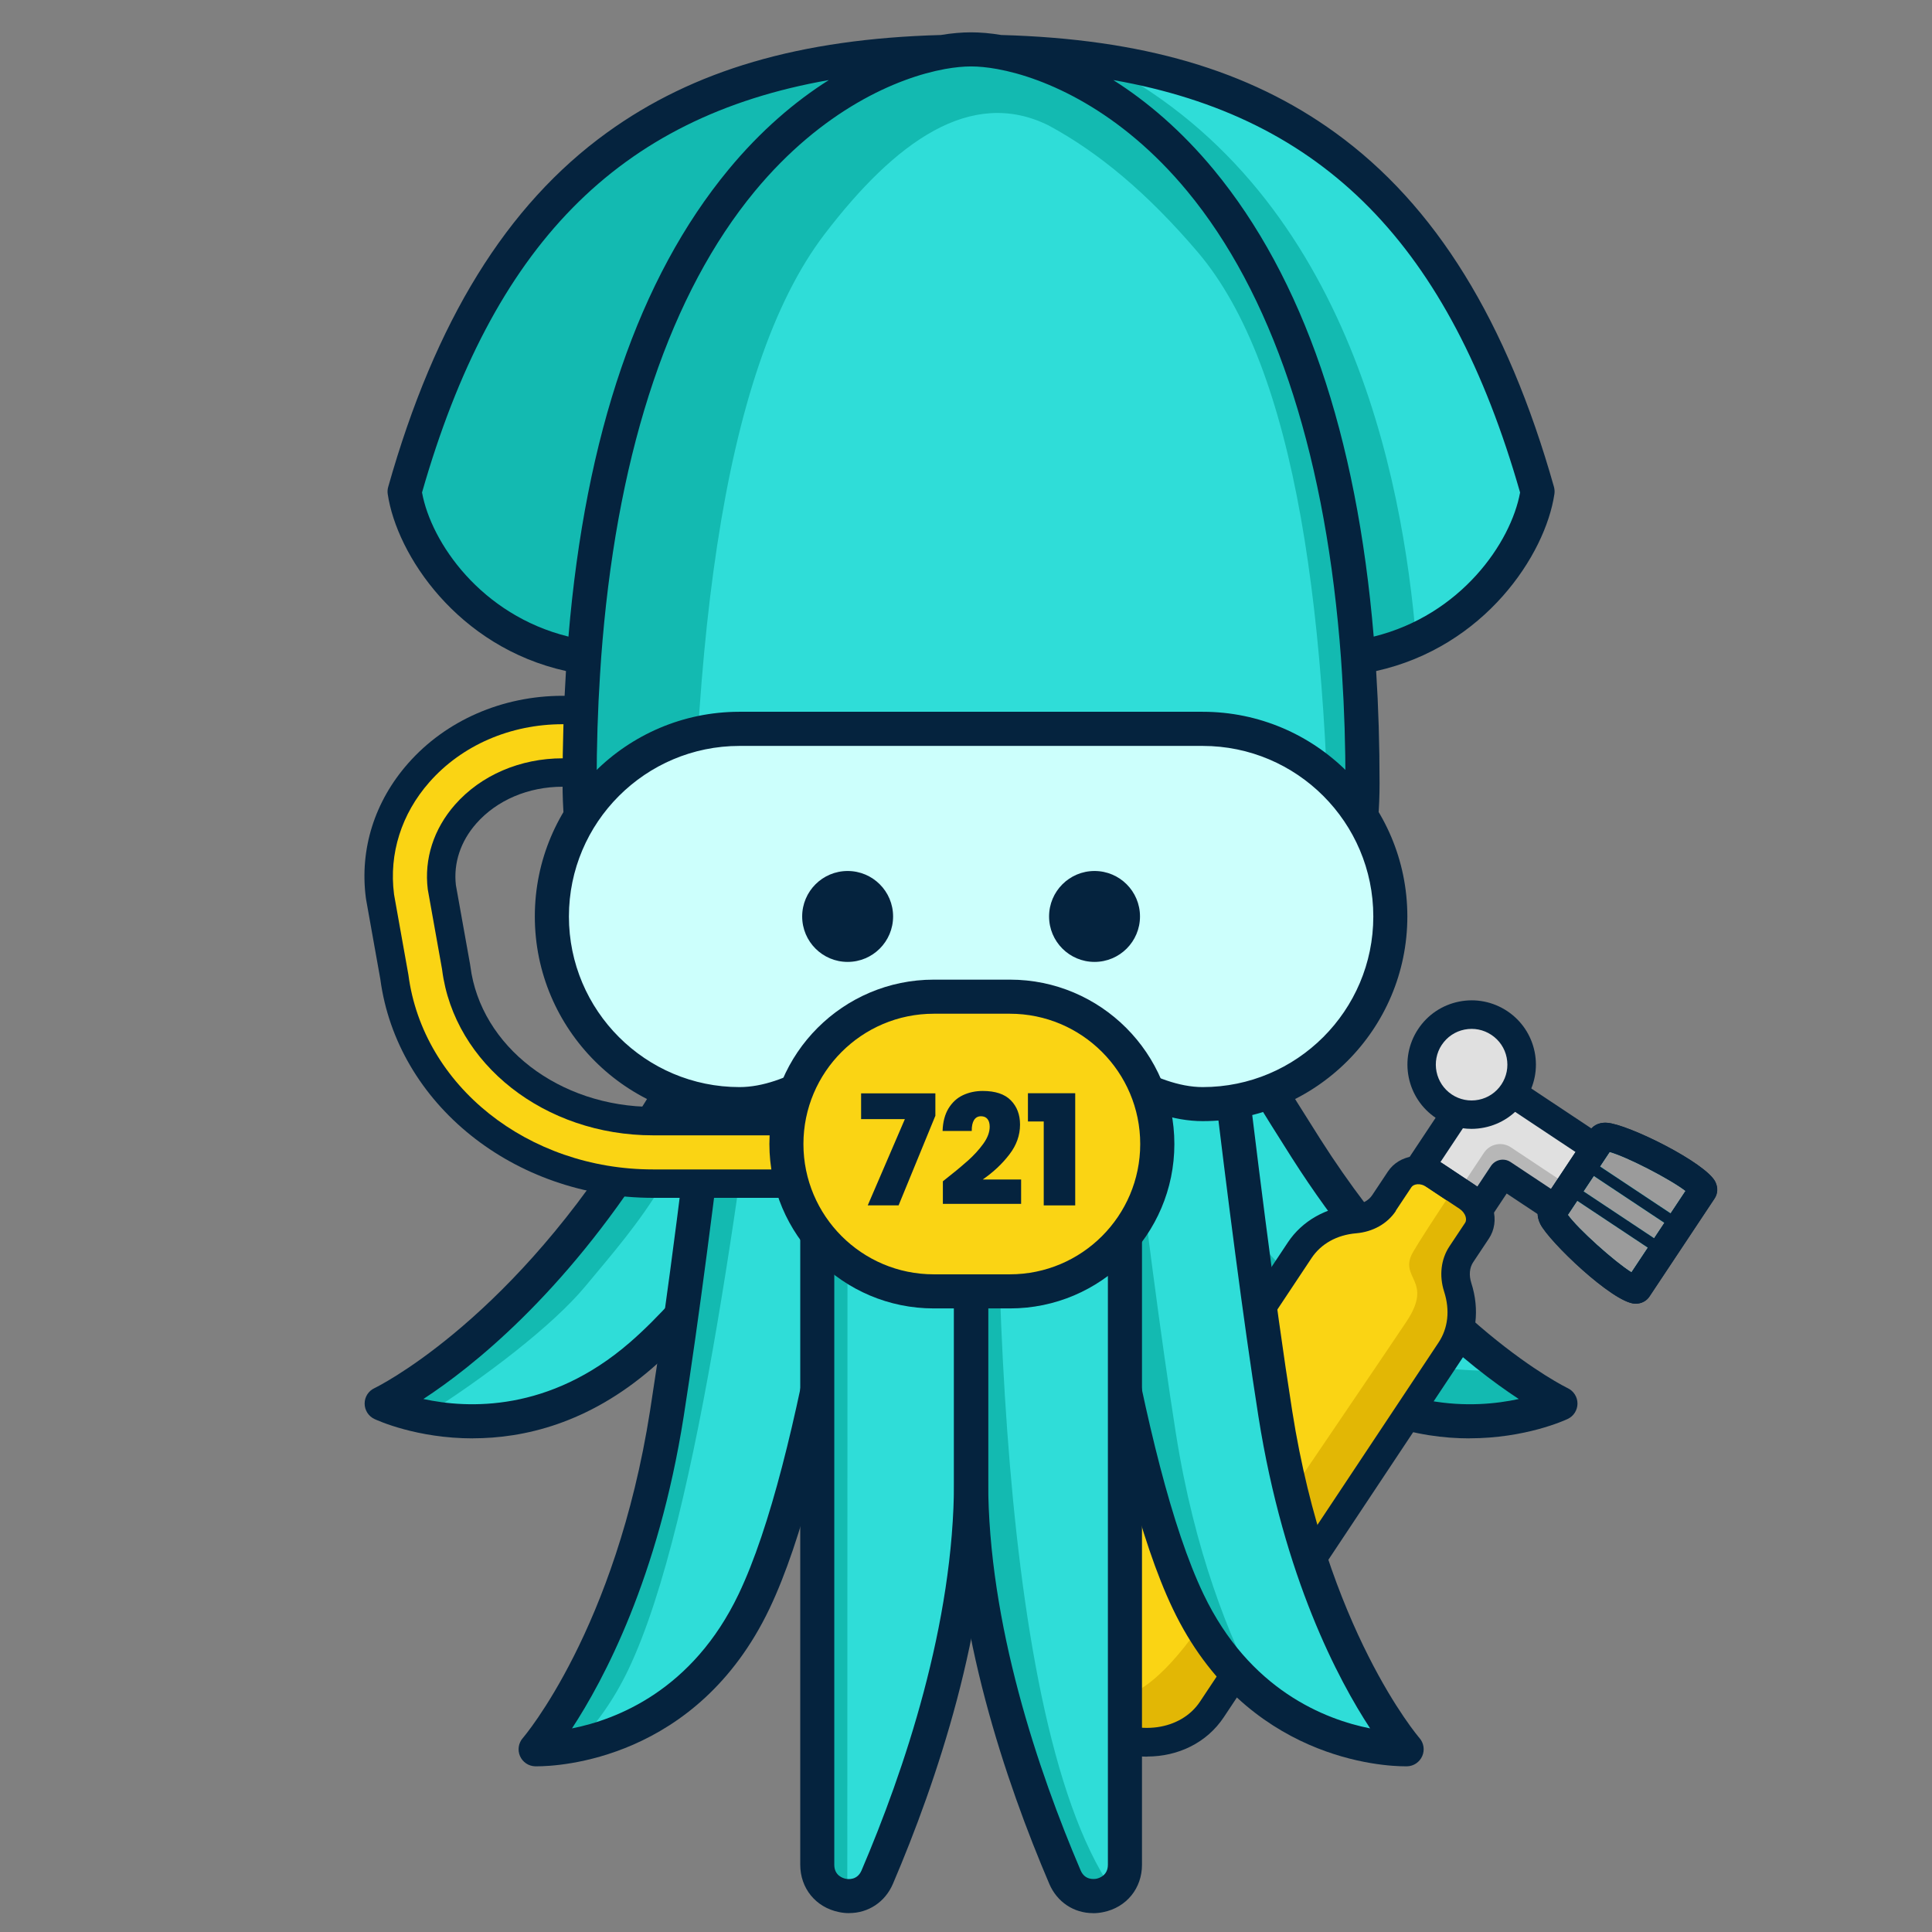 <?xml version="1.0" encoding="UTF-8"?>
<svg id="Layer_1" data-name="Layer 1" xmlns="http://www.w3.org/2000/svg" viewBox="0 0 340 340">
  <rect x="0" y="0" width="340" height="340" fill="#808080" stroke="none"/>
  <path d="M153.27,129.11c20.36,33.36,53.31,90.01,75.73,109.43,22.42,19.41,45.62,8.48,45.62,8.48,0,0-23.05-10.81-44.77-44.9-21.72-34.09-56.27-95.08-56.27-95.08l-20.31,22.08Z" style="fill: #2fddd8; stroke-width: 0px;"/>
  <path d="M229,238.53c22.42,19.41,45.62,8.48,45.62,8.48,0,0-3.55-1.67-9.16-5.74-5.87.09-11.73-.32-17.92-1.47-16.19-3-58.31-61.14-58.31-61.14,0,0-3.39-2.11-8.26-4.29,16.41,26.08,34.22,52.19,48.04,64.16Z" style="fill: #13bab1; stroke-width: 0px;"/>
  <path d="M258.59,253.13c-8.95,0-20.32-2.6-31.56-12.33-20.29-17.58-48.52-64.22-69.14-98.29-2.53-4.18-4.94-8.16-7.19-11.85-.7-1.14-.55-2.61.35-3.59l20.31-22.08c.65-.71,1.59-1.05,2.55-.95.95.11,1.8.67,2.27,1.5.34.61,34.76,61.32,56.19,94.95,20.92,32.83,43.29,43.69,43.52,43.8,1.05.5,1.72,1.55,1.72,2.71,0,1.16-.67,2.22-1.72,2.71-.53.25-7.45,3.41-17.3,3.41ZM157.01,129.47c1.91,3.14,3.92,6.47,6.02,9.93,20.41,33.72,48.36,79.9,67.93,96.86,14.16,12.27,28.48,11.65,36.32,9.94-8.47-5.54-24.51-18.23-39.96-42.48-18.49-29.02-46.57-78.05-54.31-91.64l-16,17.39Z" style="fill: #05233e; stroke-width: 0px;"/>
  <g>
    <path d="M243.56,211.72l2.76-4.15c1.23-1.85,3.97-2.18,6.13-.74l5.78,3.84c2.16,1.44,2.92,4.1,1.69,5.94l-2.76,4.15c-1.1,1.65-1.29,3.76-.63,5.83,1.22,3.79.89,7.8-1.28,11.07l-41.99,63.21c-4.08,6.15-13.15,7.66-20.49,3.11-7.7-4.78-10.47-14.06-6.23-20.46l42.17-63.48c2.17-3.27,5.74-5.12,9.7-5.47,2.16-.19,4.04-1.18,5.13-2.84Z" style="fill: #fad414; stroke-width: 0px;"/>
    <g>
      <polygon points="271.53 195.92 290.47 208.5 283.39 219.16 264.46 206.58 260.67 212.28 250.02 205.2 253.8 199.5 260.88 188.85 271.53 195.92" style="fill: #e0e0e0; stroke-width: 0px;"/>
      <path d="M260.67,212.28l3.79-5.7,18.94,12.58,2.59-3.9-12.3-8.17-7.8-5.18c-1.57-1.05-3.7-.62-4.74.96l-4.49,6.76,4.02,2.67Z" style="fill: #b7b7b7; stroke-width: 0px;"/>
      <path d="M283.39,221.66c-.48,0-.96-.14-1.38-.42l-16.86-11.2-2.4,3.62c-.37.55-.94.94-1.59,1.07-.65.13-1.33,0-1.88-.37l-10.65-7.08c-1.15-.76-1.46-2.32-.7-3.47l10.86-16.35c.76-1.15,2.32-1.46,3.47-.7l29.59,19.66c.55.37.94.94,1.07,1.59.13.65,0,1.33-.37,1.88l-7.08,10.65c-.48.72-1.28,1.12-2.08,1.12ZM264.46,204.08c.49,0,.97.14,1.38.42l16.86,11.2,4.31-6.49-25.42-16.89-8.1,12.19,6.49,4.31,2.4-3.62c.37-.55.94-.94,1.59-1.07.16-.03.33-.05.49-.05Z" style="fill: #05233e; stroke-width: 0px;"/>
    </g>
    <g>
      <path d="M273.16,213.44c-1.1,1.65,13.94,15,15.03,13.35l11.46-17.25c1.1-1.65-16.65-10.91-17.75-9.26l-8.74,13.16Z" style="fill: #2fddd8; stroke-width: 0px;"/>
      <path d="M287.86,229.42c-.07,0-.13,0-.2,0-3.9-.25-15.05-10.91-16.6-14.04-.77-1.55-.41-2.67.03-3.33l8.74-13.16c.36-.53,1.23-1.41,2.97-1.3,3.67.23,17.39,7.01,19.08,10.4.49.98.44,2.07-.13,2.93l-11.46,17.25c-.53.8-1.42,1.26-2.41,1.26ZM275.92,213.8c1.79,2.48,8.18,8.23,11.18,10.1l9.52-14.32c-2.75-2.11-10.35-6.03-13.34-6.85l-7.35,11.07ZM273.16,213.44h0,0Z" style="fill: #05233e; stroke-width: 0px;"/>
    </g>
    <g>
      <circle cx="258.98" cy="187.36" r="8.8" style="fill: #e0e0e0; stroke-width: 0px;"/>
      <path d="M258.96,198.66c-2.2,0-4.36-.65-6.23-1.89-5.19-3.45-6.61-10.48-3.16-15.67h0c1.67-2.52,4.22-4.23,7.18-4.83s5.97,0,8.49,1.66c2.51,1.67,4.23,4.22,4.83,7.18.6,2.96,0,5.97-1.67,8.49-1.67,2.51-4.22,4.23-7.18,4.83-.75.15-1.51.23-2.26.23ZM253.73,183.87c-1.92,2.9-1.13,6.81,1.76,8.74,1.4.93,3.09,1.26,4.73.93,1.65-.33,3.07-1.29,4-2.69.93-1.4,1.26-3.08.93-4.73-.33-1.65-1.29-3.07-2.69-4-1.4-.93-3.08-1.26-4.73-.93-1.65.33-3.07,1.29-4,2.69h0Z" style="fill: #05233e; stroke-width: 0px;"/>
    </g>
    <path d="M277.57,211.32l-1.65,2.48c1.79,2.48,8.18,8.23,11.18,10.1l2.88-4.34-12.42-8.25Z" style="fill: #9b9b9b; stroke-width: 0px;"/>
    <rect x="284.16" y="204.97" width="3.25" height="14.9" transform="translate(-49.29 332.92) rotate(-56.4)" style="fill: #9b9b9b; stroke-width: 0px;"/>
    <path d="M294,213.53l2.62-3.95c-2.75-2.11-10.35-6.03-13.34-6.85l-1.69,2.55,12.42,8.25Z" style="fill: #9b9b9b; stroke-width: 0px;"/>
    <path d="M301.87,207.99c-1.68-3.39-15.41-10.17-19.08-10.4-1.73-.11-2.61.77-2.97,1.3l-8.74,13.16c-.44.66-.8,1.77-.03,3.33,1.55,3.13,12.7,13.79,16.6,14.04.07,0,.14,0,.2,0,.99,0,1.88-.46,2.41-1.26l11.46-17.25c.57-.86.62-1.95.13-2.93ZM275.92,213.8l1.65-2.48,12.42,8.25-2.88,4.34c-3-1.88-9.39-7.62-11.18-10.1ZM296.62,209.58l-2.62,3.95-12.42-8.25,1.69-2.55c2.99.82,10.6,4.74,13.34,6.85ZM280.48,206.95l12.42,8.25-1.8,2.71-12.42-8.25,1.8-2.71Z" style="fill: #05233e; stroke-width: 0px;"/>
    <path d="M213.27,300.85l41.99-63.21c2.17-3.27,2.5-7.28,1.28-11.07-.66-2.07-.47-4.18.63-5.83l2.76-4.15c1.23-1.85.47-4.51-1.69-5.94l-2.33-1.55c-3.54,5.34-6.24,9.5-7.24,11.24-2.67,4.67,3.72,4.89-1.14,12.22-2.6,3.92-19.96,29.49-35.58,52.49-13.64,20.07-19.32,12.18-19.32,12.18l1.13,7.26c7.15,3.86,15.62,2.23,19.53-3.65Z" style="fill: #e2b705; stroke-width: 0px;"/>
    <path d="M201.9,309.14c-3.48,0-7.11-.99-10.43-3.06-4.65-2.89-7.93-7.39-9.02-12.37-.9-4.15-.18-8.27,2.03-11.6l42.17-63.48c2.5-3.76,6.71-6.15,11.57-6.58,1.45-.13,2.61-.74,3.27-1.73h0l2.76-4.15c1.99-2.99,6.29-3.64,9.6-1.44l5.78,3.84c1.54,1.02,2.65,2.52,3.14,4.21.52,1.81.24,3.7-.75,5.19l-2.76,4.15c-.66.99-.77,2.3-.33,3.68,1.49,4.64.92,9.46-1.58,13.21l-41.99,63.2c-3,4.51-8.05,6.91-13.46,6.91ZM245.65,213.1c-1.49,2.25-4.04,3.69-7,3.94-3.38.29-6.16,1.84-7.84,4.36l-42.17,63.48c-1.46,2.19-1.92,4.95-1.31,7.77.8,3.66,3.26,7,6.77,9.18,6.05,3.76,13.72,2.7,17.08-2.37l41.99-63.21c1.67-2.52,2.02-5.68.98-8.92-.91-2.82-.57-5.73.92-7.98l2.76-4.15c.23-.35.18-.77.1-1.06-.15-.54-.55-1.06-1.09-1.42l-5.78-3.84c-1.08-.72-2.27-.55-2.67.04l-2.76,4.15Z" style="fill: #05233e; stroke-width: 0px;"/>
  </g>
  <path d="M188.52,129.11c-20.36,33.36-53.31,90.01-75.73,109.43-22.42,19.41-45.62,8.48-45.62,8.48,0,0,23.05-10.81,44.77-44.9,21.72-34.09,56.27-95.08,56.27-95.08l20.31,22.08Z" style="fill: #2fddd8; stroke-width: 0px;"/>
  <path d="M130.02,172.66c-6.33,10.58-12.61,20.87-18.08,29.45-21.72,34.09-44.77,44.9-44.77,44.9,0,0,2.78,1.31,7.34,2.22,10.79-6.78,22.73-15.95,28.41-22.76,10-12,18.18-20.83,25.96-47.91.62-2.15.97-4.09,1.14-5.89Z" style="fill: #13bab1; stroke-width: 0px;"/>
  <path d="M83.2,253.13c-9.86,0-16.77-3.16-17.31-3.41-1.05-.5-1.72-1.55-1.72-2.72,0-1.16.67-2.22,1.73-2.71.22-.1,22.59-10.96,43.51-43.8,21.43-33.63,55.84-94.34,56.19-94.95.47-.83,1.32-1.39,2.27-1.5.95-.11,1.9.24,2.55.95l20.31,22.08c.91.98,1.05,2.45.35,3.59-2.25,3.69-4.66,7.67-7.19,11.85-20.61,34.06-48.84,80.71-69.13,98.28-11.24,9.73-22.61,12.33-31.55,12.33ZM74.51,246.2c7.84,1.71,22.15,2.33,36.32-9.94,19.58-16.95,47.52-63.13,67.93-96.85,2.1-3.47,4.12-6.8,6.03-9.94l-16-17.39c-7.74,13.59-35.82,62.62-54.31,91.64-15.45,24.26-31.49,36.94-39.97,42.48Z" style="fill: #05233e; stroke-width: 0px;"/>
  <path d="M158.37,151.27c-5.33,38.72-12.89,103.82-25.68,130.57-12.79,26.76-38.43,26-38.43,26,0,0,16.81-19.12,23.09-59.05,6.28-39.93,13.58-109.65,13.58-109.65l27.44,12.12Z" style="fill: #2fddd8; stroke-width: 0px;"/>
  <path d="M128.67,159.92c-2.65,23.75-7.2,62.71-11.32,88.87-6.28,39.93-23.09,59.05-23.09,59.05,0,0,2.87.08,7.17-.81,3.36-3.41,6.52-7.72,9.14-13.19,12.79-26.76,20.36-91.85,25.68-130.57l-7.58-3.35Z" style="fill: #13bab1; stroke-width: 0px;"/>
  <path d="M94.54,310.84c-.19,0-.31,0-.37,0-1.16-.03-2.2-.74-2.66-1.8-.46-1.07-.27-2.3.5-3.18.16-.18,16.33-19.08,22.38-57.54,6.2-39.4,13.48-108.8,13.56-109.49.1-.95.65-1.8,1.48-2.28.83-.48,1.84-.54,2.72-.15l27.44,12.12c1.22.54,1.94,1.83,1.76,3.15-.59,4.28-1.21,8.89-1.85,13.73-5.28,39.46-12.52,93.51-24.1,117.73-12.79,26.75-37.4,27.71-40.85,27.71ZM133.48,143.55c-1.67,15.55-7.81,71.72-13.16,105.71-4.47,28.41-14.11,46.45-19.66,54.91,7.87-1.56,21.24-6.72,29.32-23.62,11.17-23.37,18.33-76.87,23.56-115.94.54-4.02,1.05-7.87,1.55-11.51l-21.61-9.55Z" style="fill: #05233e; stroke-width: 0px;"/>
  <path d="M183.42,151.27c5.33,38.72,12.89,103.82,25.68,130.57s38.43,26,38.43,26c0,0-16.81-19.12-23.09-59.05-6.28-39.93-13.58-109.65-13.58-109.65l-27.44,12.12Z" style="fill: #2fddd8; stroke-width: 0px;"/>
  <path d="M206.93,252.22c-5.37-34.13-11.48-90.03-13.14-105.54l-10.37,4.58c5.33,38.72,12.89,103.82,25.68,130.57,3.46,7.23,7.85,12.44,12.43,16.21-5.14-9.74-11.31-24.93-14.6-45.83Z" style="fill: #13bab1; stroke-width: 0px;"/>
  <path d="M247.25,310.84c-3.45,0-28.07-.96-40.85-27.71-11.58-24.22-18.81-78.27-24.1-117.74-.65-4.84-1.26-9.44-1.85-13.72-.18-1.33.54-2.61,1.76-3.15l27.44-12.12c.88-.39,1.89-.33,2.72.15.83.48,1.38,1.33,1.48,2.28.07.7,7.36,70.1,13.56,109.49,6.05,38.46,22.22,57.35,22.39,57.54.76.87.96,2.11.49,3.18s-1.5,1.77-2.66,1.8c-.06,0-.18,0-.37,0ZM186.69,153.1c.5,3.64,1.01,7.49,1.55,11.5,5.23,39.07,12.39,92.58,23.56,115.95,8.08,16.9,21.45,22.06,29.32,23.62-5.55-8.46-15.18-26.5-19.66-54.91-5.35-33.99-11.49-90.16-13.16-105.71l-21.61,9.55Z" style="fill: #05233e; stroke-width: 0px;"/>
  <path d="M143.82,169.01v159.15c0,5.99,8.21,7.67,10.56,2.17,7.6-17.78,16.51-44.1,16.51-69.67v-93.65l-27.07,2.01Z" style="fill: #2fddd8; stroke-width: 0px;"/>
  <path d="M197.97,169.01v159.15c0,5.99-8.21,7.67-10.56,2.17-7.6-17.78-16.51-44.1-16.51-69.67,0-44.56,0-93.65,0-93.65l27.07,2.01Z" style="fill: #2fddd8; stroke-width: 0px;"/>
  <g>
    <path d="M197.97,169.01v159.15c0,5.99-8.21,7.67-10.56,2.17-7.6-17.78-16.51-44.1-16.51-69.67,0-44.56,0-93.65,0-93.65l27.07,2.01Z" style="fill: none; stroke: #05233e; stroke-linecap: round; stroke-linejoin: round; stroke-width: 4px;"/>
    <path d="M143.82,169.01v159.15c0,5.99,8.21,7.67,10.56,2.17,7.6-17.78,16.51-44.1,16.51-69.67v-93.65l-27.07,2.01Z" style="fill: none; stroke: #05233e; stroke-linecap: round; stroke-linejoin: round; stroke-width: 4px;"/>
  </g>
  <path d="M195.75,332.59c-21.79-31.84-20.95-128.8-19.8-165.21l-5.06-.38v93.65c0,25.57,8.91,51.89,16.51,69.67,1.57,3.67,5.74,4.13,8.34,2.26Z" style="fill: #13bab1; stroke-width: 0px;"/>
  <g>
    <path d="M154.38,330.33c.29-.68.59-1.4.88-2.11l-6.16,5.45c2.09.1,4.24-.93,5.27-3.34Z" style="fill: #13bab1; stroke-width: 0px;"/>
    <path d="M143.82,328.16c0,3.37,2.6,5.38,5.29,5.51l.05-165.05-5.34.4v159.15Z" style="fill: #13bab1; stroke-width: 0px;"/>
  </g>
  <path d="M149.44,336.68c-.6,0-1.2-.06-1.81-.19-4.07-.83-6.8-4.18-6.8-8.33v-159.15c0-1.57,1.21-2.88,2.78-2.99l27.07-2.01c.84-.06,1.65.23,2.26.79s.96,1.36.96,2.2v93.65c0,26.15-9.11,52.96-16.75,70.85-1.38,3.24-4.35,5.17-7.7,5.17ZM146.82,171.8v156.37c0,1.9,1.53,2.36,2,2.46.47.1,2.05.27,2.8-1.47,7.42-17.38,16.27-43.36,16.27-68.49v-90.42l-21.07,1.56Z" style="fill: #05233e; stroke-width: 0px;"/>
  <path d="M192.35,336.68c-3.35,0-6.32-1.93-7.7-5.17-7.64-17.89-16.75-44.71-16.75-70.85v-93.65c0-.83.35-1.63.96-2.2.61-.57,1.42-.85,2.26-.79l27.07,2.01c1.57.12,2.78,1.42,2.78,2.99v159.15c0,4.15-2.73,7.5-6.8,8.33-.61.13-1.22.19-1.82.19ZM173.9,170.24v90.42c0,25.13,8.85,51.12,16.27,68.49.74,1.74,2.33,1.56,2.8,1.47.47-.1,2-.56,2-2.46v-156.37l-21.07-1.56Z" style="fill: #05233e; stroke-width: 0px;"/>
  <path d="M176.52,210.8h-61.6c-24.47,0-45.06-16.53-47.99-38.49l-2.49-13.94c-.02-.13-.04-.26-.06-.39-1.1-8.55,1.54-16.94,7.43-23.63,6.65-7.56,16.57-11.9,27.21-11.9h12.61v16h-12.61c-6.04,0-11.58,2.36-15.2,6.47-2.77,3.14-4.04,6.99-3.59,10.85l2.49,13.9c.02.13.04.26.06.39,1.81,14.1,15.63,24.73,32.15,24.73h61.6v16Z" style="fill: #05233e; stroke-width: 0px;"/>
  <path d="M176.52,205.8h-61.6c-22.01,0-40.5-14.72-43.05-34.26l-2.51-14.05s-.02-.1-.02-.15c-.91-7.1,1.3-14.1,6.22-19.69,5.7-6.48,14.25-10.2,23.46-10.2h12.61v6h-12.61c-7.48,0-14.39,2.98-18.95,8.16-3.75,4.27-5.45,9.55-4.79,14.9l2.51,14.04s.02.1.02.15c2.13,16.59,18.08,29.1,37.11,29.1h61.6v6Z" style="fill: #fad414; stroke-width: 0px;"/>
  <path d="M170.9,9.1c49.84,0,83.07,18.64,99.69,77.4-1.62,10.94-12.97,26.34-31.74,29.18H102.95c-18.78-2.84-30.12-18.24-31.74-29.18C87.82,27.74,121.05,9.1,170.9,9.1Z" style="fill: #2fddd8; stroke-width: 0px;"/>
  <path d="M249.21,112.58c-2.37-28.16-11.86-79.95-56.51-102.09-6.88-.96-14.14-1.4-21.81-1.4-49.84,0-83.07,18.64-99.69,77.4,1.62,10.94,12.97,26.34,31.74,29.18h135.89c3.76-.57,7.22-1.65,10.37-3.09Z" style="fill: #13bab1; stroke-width: 0px;"/>
  <path d="M170.89,8.69c-15.8,0-68.89,18.45-68.89,129.17,0,28.87,15.8,58.05,68.89,58.05s68.89-29.18,68.89-58.05c0-110.73-53.09-129.17-68.89-129.17Z" style="fill: none; stroke-width: 0px;"/>
  <path d="M170.9,195.91c53.09,0,68.89-29.18,68.89-58.05,0-110.73-53.09-129.17-68.89-129.17-15.8,0-68.89,18.45-68.89,129.17,0,28.87,15.8,58.05,68.89,58.05Z" style="fill: #2fddd8; stroke-width: 0px;"/>
  <path d="M170.89,8.69c-.08,0-.16,0-.24,0-1.74.02-3.89.26-6.37.8-3.35.74-7.28,2.05-11.51,4.15-21.54,10.7-50.78,42.05-50.78,124.22,0,16.64,5.27,33.38,19.89,44.58-1.14-66.33,4.97-117.29,23.21-141.2,12.49-16.36,25.79-25.91,39.42-19.18h0c8.79,4.74,17.34,11.84,26.21,22.23,17.45,20.45,23.28,64.06,23.41,120.54,3.99-8.37,5.64-17.69,5.64-26.97,0-110.73-53.09-129.17-68.89-129.17Z" style="fill: #13bab1; stroke-width: 0px;"/>
  <g>
    <path d="M235.74,112.67c-2.93-34.13-12.04-61.16-26.79-79.01-11.84-14.33-25.05-19.98-33.45-21.51-1.77-.32-3.32-.46-4.61-.46s-2.84.14-4.61.46c-8.4,1.53-21.6,7.19-33.45,21.51-14.75,17.85-23.86,44.88-26.79,79.01-.17,1.97-.32,3.98-.44,6-.4,6.18-.6,12.58-.6,19.19,0,20.56,8.56,55.05,65.89,55.05s65.89-34.49,65.89-55.05c0-6.61-.2-13.01-.6-19.19-.12-2.02-.27-4.03-.44-6Z" style="fill: none; stroke-width: 0px;"/>
    <path d="M128.21,29.84c5.66-6.85,11.73-12.01,17.65-15.75q2.66-1.69,0,0c-37.19,6.52-59.19,29.26-71.59,72.58,1.61,8.82,10.4,21.57,25.77,25.36h0c2.98-35.55,12.42-63.13,28.17-82.19Z" style="fill: none; stroke-width: 0px;"/>
    <path d="M195.92,14.09c5.92,3.74,11.99,8.9,17.66,15.75,15.75,19.06,25.19,46.64,28.17,82.19,15.36-3.79,24.15-16.54,25.76-25.36-12.4-43.32-34.4-66.06-71.59-72.58Z" style="fill: none; stroke-width: 0px;"/>
    <path d="M165.57,6.16c-24.77.68-43.54,6.18-58.74,17.17-17.66,12.76-30.26,33.15-38.51,62.35-.12.41-.15.83-.09,1.25,1.59,10.74,12.32,26.93,31.37,31.16-.4,6.35-.6,12.94-.6,19.77,0,17.07,5.32,31.57,15.39,41.94,12.31,12.68,31.32,19.11,56.5,19.11s44.2-6.43,56.51-19.11c10.06-10.37,15.38-24.87,15.38-41.94,0-6.83-.2-13.42-.6-19.77,19.06-4.23,29.78-20.42,31.37-31.16.06-.42.03-.84-.08-1.25-8.26-29.2-20.86-49.59-38.52-62.35-15.2-10.99-33.96-16.49-58.74-17.17-1.92-.32-3.7-.47-5.32-.47s-3.4.15-5.32.47M145.86,14.09c-5.92,3.74-11.99,8.9-17.65,15.75-15.75,19.06-25.19,46.64-28.17,82.19h0c-15.37-3.79-24.16-16.54-25.77-25.36,12.4-43.32,34.4-66.06,71.59-72.58M170.89,192.91c-57.33,0-65.89-34.49-65.89-55.05,0-6.61.2-13.01.6-19.19.12-2.02.27-4.03.44-6,2.93-34.13,12.04-61.16,26.79-79.01,11.85-14.32,25.05-19.98,33.45-21.51,1.77-.32,3.32-.46,4.61-.46s2.84.14,4.61.46c8.4,1.53,21.61,7.18,33.45,21.51,14.75,17.85,23.86,44.88,26.79,79.01.17,1.97.32,3.98.44,6,.4,6.18.6,12.58.6,19.19,0,20.56-8.56,55.05-65.89,55.05ZM241.75,112.03c-2.98-35.55-12.42-63.13-28.17-82.19-5.67-6.85-11.74-12.01-17.66-15.75,37.19,6.52,59.19,29.26,71.59,72.58-1.61,8.82-10.4,21.57-25.76,25.36Z" style="fill: #05233e; stroke-width: 0px;"/>
  </g>
  <g>
    <path d="M130.15,128.27h40.89s40.61,0,40.61,0c18.23,0,33.02,14.78,33.02,33.02,0,18.23-14.78,33.02-33.02,33.02-9.34,0-19.25-7.38-26.5-12.77-.98-.73-1.91-1.41-2.78-2.05-6.82-5.07-16.15-5.09-22.99-.04-1.07.76-2.21,1.61-3.44,2.52-7.4,5.5-16.62,12.33-25.8,12.33-18.23,0-33.02-14.78-33.02-33.02,0-18.23,14.78-33.02,33.02-33.02h.01Z" style="fill: #ccfffc; stroke-width: 0px;"/>
    <path d="M130.14,197.3c-19.86,0-36.02-16.16-36.02-36.02s16.12-35.98,35.95-36.02h81.58c19.86,0,36.02,16.16,36.02,36.02s-16.16,36.02-36.02,36.02c-10.33,0-20.71-7.73-28.29-13.37-.97-.73-1.89-1.4-2.75-2.03-5.82-4.33-13.62-4.34-19.43-.04-1.1.78-2.23,1.62-3.44,2.52-7.76,5.76-17.41,12.93-27.59,12.93ZM130.14,131.27c-16.55,0-30.02,13.46-30.02,30.02s13.47,30.02,30.02,30.02c8.2,0,16.97-6.51,24.01-11.74,1.25-.93,2.41-1.79,3.5-2.56,7.91-5.85,18.58-5.83,26.52.07.86.63,1.79,1.31,2.78,2.05,6.91,5.14,16.36,12.18,24.71,12.18,16.55,0,30.02-13.46,30.02-30.02s-13.46-30.02-30.02-30.02h-81.51Z" style="fill: #05233e; stroke-width: 0px;"/>
  </g>
  <g>
    <rect x="138.4" y="175.4" width="65.26" height="51.85" rx="25.93" ry="25.93" transform="translate(342.06 402.66) rotate(180)" style="fill: #fad414; stroke-width: 0px;"/>
    <path d="M177.74,230.26h-13.41c-15.95,0-28.93-12.98-28.93-28.93s12.98-28.93,28.93-28.93h13.41c15.95,0,28.93,12.98,28.93,28.93s-12.98,28.93-28.93,28.93ZM164.32,178.4c-12.64,0-22.93,10.28-22.93,22.93s10.28,22.93,22.93,22.93h13.41c12.64,0,22.93-10.28,22.93-22.93s-10.29-22.93-22.93-22.93h-13.41Z" style="fill: #05233e; stroke-width: 0px;"/>
  </g>
  <g>
    <circle cx="192.62" cy="161.28" r="8" style="fill: #05233e; stroke-width: 0px;"/>
    <circle cx="149.17" cy="161.28" r="8" style="fill: #05233e; stroke-width: 0px;"/>
  </g>
  <g>
    <path d="M164.62,196.33l-6.48,15.79h-5.43l6.53-15.17h-7.7v-4.54h13.07v3.92Z" style="fill: #05233e; stroke-width: 0px;"/>
    <path d="M170.23,204.35c1.12-.99,2.05-2.01,2.81-3.06.76-1.05,1.13-2.06,1.13-3.01,0-.58-.13-1.03-.39-1.35s-.64-.49-1.15-.49-.93.22-1.21.66-.42,1.08-.41,1.93h-5.13c.05-1.6.41-2.93,1.05-3.98.65-1.05,1.49-1.83,2.54-2.32s2.21-.74,3.48-.74c2.21,0,3.86.55,4.94,1.65,1.08,1.1,1.62,2.52,1.62,4.27,0,1.87-.62,3.63-1.88,5.26-1.25,1.64-2.81,3.1-4.68,4.4h6.75v4.29h-13.77v-3.97c1.75-1.37,3.18-2.55,4.29-3.54Z" style="fill: #05233e; stroke-width: 0px;"/>
    <path d="M180.9,197.36v-4.97h8.32v19.74h-5.54v-14.77h-2.78Z" style="fill: #05233e; stroke-width: 0px;"/>
  </g>
</svg>
